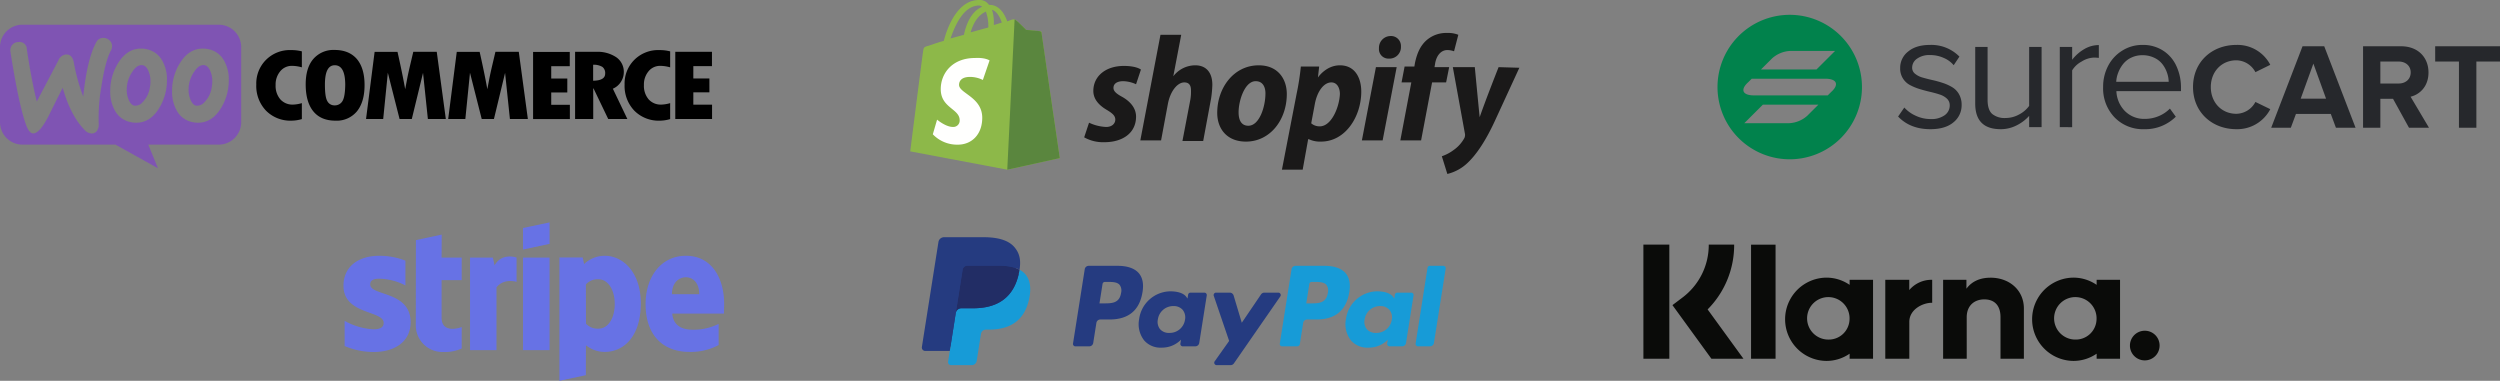 <svg xmlns="http://www.w3.org/2000/svg" width="923.812" height="140.711" viewBox="0 0 923.812 140.711"><rect x="0" y="0" width="923.812" height="140.711" fill="#808080" stroke="none"/><g transform="translate(-173 -1670)"><g transform="translate(173 1670)"><g transform="translate(0 9.131)"><path d="M80.822,0H8.272A8.274,8.274,0,0,0,0,8.308V36A8.3,8.3,0,0,0,8.309,44.31H42.67l15.705,8.745L54.8,44.31H80.822A8.3,8.3,0,0,0,89.13,36V8.308A8.3,8.3,0,0,0,80.822,0ZM6.742,6.413a2.933,2.933,0,0,0-2.3,1.13,3.254,3.254,0,0,0-.583,2.441q3.225,20.5,6.012,27.657c.729,1.749,1.567,2.587,2.551,2.514,1.53-.109,3.352-2.223,5.5-6.34q1.694-3.5,5.247-10.495,2.951,10.33,8.053,15.523a3.664,3.664,0,0,0,2.879,1.348,2.348,2.348,0,0,0,1.931-1.312,4.324,4.324,0,0,0,.437-2.4A67.863,67.863,0,0,1,37.5,22.592c.947-6.122,2.113-10.531,3.535-13.154A3.163,3.163,0,0,0,41.4,7.689a2.854,2.854,0,0,0-1.13-2.077,3.166,3.166,0,0,0-2.3-.729,2.8,2.8,0,0,0-2.4,1.6q-3.389,6.176-4.81,20.041a68.056,68.056,0,0,1-3.462-12.462c-.4-2.15-1.385-3.17-2.988-3.061a3.459,3.459,0,0,0-2.733,2.186l-7.98,15.2Q11.625,20.46,9.912,9.037A2.662,2.662,0,0,0,6.742,6.413ZM76.96,9.037a8.391,8.391,0,0,1,5.83,4.227,13.786,13.786,0,0,1,1.749,7.178A19.525,19.525,0,0,1,81.7,30.755C79.51,34.4,76.668,36.22,73.134,36.22A9.567,9.567,0,0,1,71.166,36a8.391,8.391,0,0,1-5.83-4.227,14.11,14.11,0,0,1-1.749-7.215,19.309,19.309,0,0,1,2.842-10.276c2.223-3.644,5.065-5.466,8.563-5.466A9.565,9.565,0,0,1,76.96,9.037ZM75.429,28.75A9.64,9.64,0,0,0,78.2,23.357a15.752,15.752,0,0,0,.255-2.7,9.248,9.248,0,0,0-.656-3.316c-.547-1.421-1.275-2.186-2.15-2.369-1.312-.255-2.587.474-3.789,2.259a11.781,11.781,0,0,0-1.931,4.336,12.664,12.664,0,0,0-.255,2.66,9.247,9.247,0,0,0,.656,3.316c.547,1.421,1.275,2.186,2.15,2.369A3.5,3.5,0,0,0,75.429,28.75ZM59.943,13.264a8.467,8.467,0,0,0-5.83-4.227,9.567,9.567,0,0,0-1.968-.219c-3.5,0-6.34,1.822-8.563,5.466A19.307,19.307,0,0,0,40.739,24.56a14.11,14.11,0,0,0,1.749,7.215A8.391,8.391,0,0,0,48.319,36a9.564,9.564,0,0,0,1.968.219c3.535,0,6.377-1.822,8.563-5.466a19.525,19.525,0,0,0,2.842-10.312A13.789,13.789,0,0,0,59.943,13.264ZM55.351,23.357a9.638,9.638,0,0,1-2.769,5.393,3.5,3.5,0,0,1-2.951,1.166c-.875-.182-1.6-.947-2.15-2.369a9.247,9.247,0,0,1-.656-3.316,12.664,12.664,0,0,1,.255-2.66,11.781,11.781,0,0,1,1.931-4.336c1.2-1.786,2.478-2.514,3.79-2.259.875.182,1.6.947,2.15,2.369a9.248,9.248,0,0,1,.656,3.316A12.776,12.776,0,0,1,55.351,23.357Z" transform="translate(0)" fill="#7f54b3" fill-rule="evenodd"></path><path d="M187.925,21.759a12.326,12.326,0,0,0-3.644,9.183,13.2,13.2,0,0,0,3.608,9.656,12.653,12.653,0,0,0,9.438,3.68,13.724,13.724,0,0,0,3.79-.583v-5.9a12.264,12.264,0,0,1-3.316.547,5.966,5.966,0,0,1-4.628-1.931,7.642,7.642,0,0,1-1.749-5.284,7.573,7.573,0,0,1,1.713-5.1,5.455,5.455,0,0,1,4.336-2,13.61,13.61,0,0,1,3.644.547v-5.9a15.221,15.221,0,0,0-3.972-.474A12.41,12.41,0,0,0,187.925,21.759Zm25.289-3.607a9.8,9.8,0,0,0-7.871,3.352c-1.895,2.223-2.806,5.357-2.806,9.365,0,4.336.947,7.652,2.806,9.948s4.591,3.462,8.162,3.462a9.686,9.686,0,0,0,7.98-3.462c1.858-2.3,2.806-5.539,2.806-9.693s-.947-7.361-2.842-9.62C219.518,19.281,216.785,18.151,213.214,18.151ZM216.092,37.1a3.236,3.236,0,0,1-2.879,1.531,2.93,2.93,0,0,1-2.66-1.531c-.619-1.02-.911-3.061-.911-6.158,0-4.773,1.2-7.142,3.644-7.142,2.551,0,3.862,2.4,3.862,7.251C217.113,34.039,216.748,36.079,216.092,37.1Zm26.2-18.256-1.312,5.575c-.328,1.421-.656,2.879-.947,4.373l-.729,3.863c-.692-3.863-1.64-8.454-2.842-13.81h-8.454l-3.17,24.815h6.34l1.713-17.09,4.336,17.09h4.519L245.9,26.605l1.786,17.053h6.632l-3.352-24.815Zm30.354,0-1.312,5.575c-.328,1.421-.656,2.879-.947,4.373l-.729,3.863c-.692-3.863-1.64-8.454-2.842-13.81h-8.454l-3.17,24.815h6.34l1.713-17.09,4.336,17.09H272.1l4.118-17.053L278,43.659h6.632l-3.352-24.815ZM293.27,33.857h5.94V28.719h-5.94V24.164h6.851V18.88H286.565V43.695h13.592V38.411H293.27Zm25.762-3.935a6.631,6.631,0,0,0,1.057-3.5,6.533,6.533,0,0,0-2.733-5.539,12.361,12.361,0,0,0-7.47-2.041h-7.8V43.659h6.7v-11.3h.109l5.429,11.3H321.4l-5.357-11.187A6.624,6.624,0,0,0,319.032,29.921Zm-10.276-.4v-5.9a6.13,6.13,0,0,1,3.425.8A2.835,2.835,0,0,1,313.2,26.9C313.2,28.609,311.708,29.484,308.757,29.52Zm15.267-7.761a12.329,12.329,0,0,0-3.643,9.183,13.2,13.2,0,0,0,3.608,9.656,12.651,12.651,0,0,0,9.438,3.68,13.709,13.709,0,0,0,3.789-.583v-5.9a12.251,12.251,0,0,1-3.316.547,5.966,5.966,0,0,1-4.627-1.931,7.639,7.639,0,0,1-1.749-5.284,7.573,7.573,0,0,1,1.711-5.1,5.455,5.455,0,0,1,4.336-2,13.607,13.607,0,0,1,3.644.547v-5.9a15.206,15.206,0,0,0-3.97-.474A12.471,12.471,0,0,0,324.023,21.759Zm21.756,16.58V33.82h5.938V28.682h-5.938V24.127h6.885V18.844H339.11V43.659H352.7V38.375h-6.923Z" transform="translate(-89.576 -8.823)" fill-rule="evenodd"></path></g><g transform="translate(634.661 5.478)"><path d="M26.691,53.382A26.691,26.691,0,1,0,0,26.691,26.691,26.691,0,0,0,26.691,53.382Zm.115-40.036a10.769,10.769,0,0,0-6.624,2.738l-4.116,4.106H36.581l6.86-6.844ZM33.166,37.3a10.769,10.769,0,0,1-6.624,2.738H9.906l6.86-6.844H37.282Zm6.668-13.688H12.643l-1.284,1.283c-3.041,2.738-2.139,4.876,2.12,4.876H40.743l1.285-1.283C45.039,25.766,44.093,23.611,39.834,23.611Z" fill="#01824c" fill-rule="evenodd"></path><path d="M310.845,52.623a13.756,13.756,0,0,1-12.519,7.4c-9.051,0-16.031-6.318-16.031-15.57,0-9.3,6.98-15.57,16.031-15.57a13.645,13.645,0,0,1,12.519,7.356l-5.494,2.708a8.123,8.123,0,0,0-7.025-4.378c-5.493,0-9.457,4.2-9.457,9.883s3.963,9.883,9.457,9.883a8.123,8.123,0,0,0,7.025-4.378Zm19.934-23.242,11.573,30.1H335.1l-1.892-5.1H320.332l-1.891,5.1h-7.25l11.573-30.1Zm-8.691,19.361h9.366l-4.683-12.952Zm47.4,10.741-6.8-11.463c3.242-.767,6.62-3.655,6.62-8.936,0-5.6-3.873-9.7-10.132-9.7h-14.05v30.1h6.394v-10.7H356.2l5.9,10.7ZM358.275,43.146H351.52V35.022h6.754c2.522,0,4.458,1.534,4.458,4.017C362.733,41.611,360.8,43.146,358.275,43.146ZM387,35.022v24.46h-6.439V35.022h-8.781V29.381h23.956v5.641Zm-211.387,17-2.3,3.327q4.481,4.675,11.92,4.676,5.5,0,8.514-2.518a8.042,8.042,0,0,0,3.047-6.444,7.77,7.77,0,0,0-1.016-4.046,7.008,7.008,0,0,0-2.629-2.607,17.536,17.536,0,0,0-3.555-1.558,39.072,39.072,0,0,0-3.914-1.049q-1.942-.45-3.555-.929a7.466,7.466,0,0,1-2.6-1.379,2.815,2.815,0,0,1-1.016-2.188A3.983,3.983,0,0,1,180.3,33.98a7.707,7.707,0,0,1,4.75-1.349,12.17,12.17,0,0,1,5.108,1.049,9.7,9.7,0,0,1,3.7,2.7l2.121-3.177a14.541,14.541,0,0,0-10.934-4.316q-5.109,0-8.037,2.458a7.584,7.584,0,0,0-2.928,6.084,6.843,6.843,0,0,0,3.645,6.294,19.782,19.782,0,0,0,3.555,1.469q1.972.6,3.914,1.049t3.555.989a6.784,6.784,0,0,1,2.629,1.528,3.256,3.256,0,0,1,1.016,2.428,4.393,4.393,0,0,1-1.882,3.686,8.372,8.372,0,0,1-5.169,1.408,12.9,12.9,0,0,1-5.527-1.229A12.649,12.649,0,0,1,175.608,52.022Zm26.2-22.388V50.553q0,9.47,9.411,9.471a12.841,12.841,0,0,0,5.885-1.409,15.352,15.352,0,0,0,4.631-3.507v4.166h4.6V29.634h-4.6V51.422A10.722,10.722,0,0,1,218,54.6a10.316,10.316,0,0,1-4.959,1.289,7.29,7.29,0,0,1-4.959-1.5q-1.7-1.528-1.7-5.245V29.634Zm31.251,29.641V29.634h4.571v4.735a15.37,15.37,0,0,1,4.451-3.926,10.469,10.469,0,0,1,5.408-1.5V33.68a16.546,16.546,0,0,0-1.763-.12,9.144,9.144,0,0,0-4.6,1.469,9.013,9.013,0,0,0-3.5,3.267v20.98ZM250.93,36.617a16.538,16.538,0,0,0-1.852,7.792,15.451,15.451,0,0,0,4.242,11.269,14.538,14.538,0,0,0,10.875,4.346,16.063,16.063,0,0,0,11.741-4.616l-2.181-3a12.4,12.4,0,0,1-4.213,2.817,12.922,12.922,0,0,1-4.989.989,9.974,9.974,0,0,1-7.469-2.937,11.146,11.146,0,0,1-3.107-7.313h23.87V44.8a18.76,18.76,0,0,0-1.673-8.062,13.291,13.291,0,0,0-4.9-5.724,13.611,13.611,0,0,0-7.618-2.128,13.823,13.823,0,0,0-7.5,2.1A14.378,14.378,0,0,0,250.93,36.617Zm22.376,5.9H253.917a10.848,10.848,0,0,1,.747-3.417,12.013,12.013,0,0,1,1.793-3.147,8.534,8.534,0,0,1,3.017-2.368,9.315,9.315,0,0,1,4.122-.9,9.785,9.785,0,0,1,4.332.929,8.146,8.146,0,0,1,3.047,2.368,10.757,10.757,0,0,1,1.7,3.147A10.592,10.592,0,0,1,273.306,42.521Z" transform="translate(-106.581 -17.763)" fill="#26282c" fill-rule="evenodd"></path></g><g transform="translate(336.352 0)"><path d="M25.485,2.132c.451,0,.677.226,1.128.451-2.706,1.128-5.413,4.06-6.766,10.375l-4.962,1.353C16.464,9.8,19.622,2.132,25.485,2.132Zm2.481,2.255a15.727,15.727,0,0,1,.9,5.413v.451l-6.541,1.8C23.681,7.319,25.937,5.289,27.966,4.387Zm5.864,4.06-2.932.9V8.672a15.5,15.5,0,0,0-.677-4.962C31.8,4.162,33.154,6.192,33.83,8.447Zm14.66,3.609a.485.485,0,0,0-.451-.451c-.451,0-5.187-.451-5.187-.451S39.469,7.77,39.018,7.545c-.451-.451-1.128-.226-1.353-.226,0,0-.677.226-1.8.677C34.732,4.838,32.7,1.906,29.32,1.906h-.226A3.988,3.988,0,0,0,25.711.1C17.592-.123,13.758,10.026,12.4,15.213c-1.8.451-3.609,1.128-5.638,1.8-1.8.451-1.8.677-2.03,2.255C4.511,20.4,0,56.035,0,56.035L35.86,62.8l19.4-4.285S48.49,12.506,48.49,12.055Z" transform="translate(0 -0.098)" fill="#8db849"></path><path d="M27.853,7.585c-.226,0-4.962-.451-4.962-.451s-3.383-3.383-3.834-3.609c-.226-.226-.226-.226-.451-.226L15.9,58.782,35.3,54.5S28.53,8.487,28.53,8.036c0-.226-.451-.451-.677-.451" transform="translate(19.96 3.921)" fill="#5a863e"></path><path d="M24.675,10.519l-2.481,7.217a10.694,10.694,0,0,0-4.736-1.128c-3.834,0-4.06,2.255-4.06,2.932,0,3.157,8.57,4.511,8.57,12.179,0,6.089-3.834,9.924-9.021,9.924A12.4,12.4,0,0,1,3.7,37.808L5.279,32.4S8.436,35.1,11.143,35.1a2.354,2.354,0,0,0,2.481-2.481c0-4.285-6.992-4.511-6.992-11.5,0-5.864,4.285-11.5,12.63-11.5,3.834-.226,5.413.9,5.413.9" transform="translate(4.645 11.813)" fill="#fffffe"></path><path d="M42.258,28.956c-2.03-1.128-2.932-2.03-2.932-3.157,0-1.579,1.353-2.481,3.609-2.481a11.992,11.992,0,0,1,4.736,1.128l1.8-5.413S47.9,17.679,43.16,17.679c-6.766,0-11.277,3.834-11.277,9.247,0,3.157,2.255,5.413,4.962,6.992C39.1,35.271,40,36.173,40,37.526s-1.128,2.706-3.383,2.706A16.33,16.33,0,0,1,30.3,38.654l-1.8,5.413a14.274,14.274,0,0,0,7.443,1.8c6.766,0,11.728-3.383,11.728-9.472,0-3.383-2.481-5.864-5.413-7.443m27.29-11.5a10.255,10.255,0,0,0-8.119,4.06h0L64.36,6.177H56.692L49.249,45.194h7.668L59.4,31.888c.9-4.962,3.609-8.119,6.089-8.119,1.8,0,2.481,1.128,2.481,2.932a17.07,17.07,0,0,1-.226,3.383L64.811,45.42h7.668l2.932-15.787a40.506,40.506,0,0,0,.451-4.962c0-4.511-2.255-7.217-6.315-7.217M89.169,39.781c-2.706,0-3.609-2.255-3.609-4.962,0-4.285,2.255-11.5,6.315-11.5,2.706,0,3.609,2.255,3.609,4.511C95.484,32.79,93.229,39.781,89.169,39.781ZM93,17.453c-9.247,0-15.336,8.345-15.336,17.592,0,5.864,3.609,10.6,10.6,10.6,9.021,0,15.111-8.119,15.111-17.592C103.378,22.641,100.22,17.453,93,17.453Zm22.553,22.554a4.668,4.668,0,0,1-3.157-1.128l1.353-7.217c.9-4.736,3.383-7.894,6.089-7.894,2.255,0,3.158,2.255,3.158,4.285C122.774,33.015,119.842,40.007,115.557,40.007ZM123,17.453c-5.187,0-8.119,4.511-8.119,4.511h0l.451-4.06h-6.766a93.369,93.369,0,0,1-1.579,10.149L101.573,56.02h7.668l2.03-11.277h.226a9.739,9.739,0,0,0,4.511.9c9.021,0,14.885-9.247,14.885-18.494C130.893,22.19,128.638,17.453,123,17.453ZM141.719,6.628a4.336,4.336,0,0,0-4.285,4.511,3.5,3.5,0,0,0,3.609,3.834h0a4.258,4.258,0,0,0,4.511-4.511,3.671,3.671,0,0,0-3.834-3.834m-10.6,38.567h7.668l5.187-27.064h-7.668ZM163.37,18.13h-5.413l.226-1.353c.451-2.706,2.03-4.962,4.511-4.962a7.445,7.445,0,0,1,2.481.451l1.579-6.089a9.821,9.821,0,0,0-4.06-.677,11.015,11.015,0,0,0-7.443,2.481c-2.706,2.255-3.834,5.413-4.511,8.57l-.226,1.353h-3.609l-1.128,5.864h3.609l-4.06,21.426H153l4.06-21.426h5.187Zm18.268,0s-4.736,11.953-6.992,18.494h0c-.226-2.03-1.8-18.494-1.8-18.494h-8.119l4.511,24.809a2.86,2.86,0,0,1-.226,1.353,13.025,13.025,0,0,1-4.06,4.511,15.825,15.825,0,0,1-4.285,2.255l2.03,6.541a16.368,16.368,0,0,0,7.443-4.06c3.383-3.157,6.766-8.345,9.924-15.111l9.247-20.073Z" transform="translate(35.778 6.683)" fill="#1a1919"></path></g></g><g transform="translate(299.919 1752.178)"><path d="M159.463,43.39c0-10-4.844-17.9-14.109-17.9-9.3,0-14.928,7.894-14.928,17.819,0,11.763,6.643,17.7,16.177,17.7a21.779,21.779,0,0,0,10.824-2.54V50.657a20.738,20.738,0,0,1-9.573,2.149c-3.791,0-7.151-1.329-7.581-5.939H159.38c0-.51.078-2.54.078-3.478Zm-19.288-3.711c0-4.416,2.7-6.252,5.159-6.252,2.383,0,4.924,1.836,4.924,6.252ZM115.363,25.494a11.042,11.042,0,0,0-7.659,3.048l-.51-2.422H98.581V71.683l9.769-2.07.039-11.059a11,11,0,0,0,6.918,2.461c6.995,0,13.364-5.609,13.364-18.015-.039-11.333-6.487-17.508-13.327-17.508Zm-2.346,26.925a5.851,5.851,0,0,1-4.612-1.836l-.039-14.5a5.814,5.814,0,0,1,4.651-1.914c3.556,0,6.017,3.986,6.017,9.1C119.035,48.51,116.613,52.419,113.018,52.419ZM85.14,23.189l9.808-2.108V13.15L85.14,15.22Zm0,2.97h9.808V60.351H85.14Zm-10.513,2.89L74,26.159H65.56v34.2h9.769V37.179c2.3-3.009,6.213-2.461,7.425-2.031V26.16c-1.251-.469-5.822-1.329-8.129,2.89ZM55.089,17.66l-9.534,2.035-.039,31.3A9.819,9.819,0,0,0,55.637,61.037a15.061,15.061,0,0,0,6.838-1.292V51.812c-1.251.51-7.425,2.3-7.425-3.478V34.483h7.425V26.159H55.047ZM28.674,36.065c0-1.525,1.251-2.108,3.321-2.108a21.843,21.843,0,0,1,9.689,2.5V27.293A25.719,25.719,0,0,0,32,25.5c-7.933,0-13.208,4.142-13.208,11.059,0,10.785,14.85,9.065,14.85,13.718,0,1.8-1.564,2.383-3.752,2.383a24.315,24.315,0,0,1-10.668-3.128v9.3a27.048,27.048,0,0,0,10.668,2.21c8.129,0,13.718-4.025,13.718-11.02-.039-11.644-14.928-9.573-14.928-13.95Z" transform="translate(-18.788 -13.15)" fill="#6772e5" fill-rule="evenodd"></path><g transform="translate(213.722 5.478)"><path d="M52.187,6.749H41.475A1.488,1.488,0,0,0,40,8.005l-4.333,27.47a.892.892,0,0,0,.883,1.031h5.114a1.488,1.488,0,0,0,1.471-1.258l1.169-7.409a1.487,1.487,0,0,1,1.469-1.258h3.391c7.057,0,11.129-3.415,12.193-10.182.479-2.96.02-5.287-1.366-6.916C58.473,7.7,55.773,6.749,52.187,6.749Zm1.236,10.033c-.586,3.844-3.523,3.844-6.363,3.844H45.444l1.134-7.179a.892.892,0,0,1,.882-.753H48.2c1.934,0,3.759,0,4.7,1.1A3.57,3.57,0,0,1,53.423,16.782Z" transform="translate(20.197 3.823)" fill="#253b80"></path><path d="M75.427,13.249H70.3a.894.894,0,0,0-.882.753l-.227,1.435-.359-.52c-1.111-1.612-3.587-2.151-6.059-2.151A11.8,11.8,0,0,0,51.317,23.083a9.683,9.683,0,0,0,1.911,7.881,8.027,8.027,0,0,0,6.461,2.61,9.815,9.815,0,0,0,7.1-2.937l-.229,1.425a.892.892,0,0,0,.88,1.034h4.621a1.488,1.488,0,0,0,1.471-1.258L76.306,14.28A.889.889,0,0,0,75.427,13.249Zm-7.151,9.984a5.717,5.717,0,0,1-5.788,4.9,4.327,4.327,0,0,1-3.444-1.383,4.361,4.361,0,0,1-.805-3.6,5.742,5.742,0,0,1,5.749-4.937,4.328,4.328,0,0,1,3.421,1.4A4.44,4.44,0,0,1,68.277,23.234Z" transform="translate(28.979 7.231)" fill="#253b80"></path><path d="M92.738,13.075H87.583a1.494,1.494,0,0,0-1.233.653L79.241,24.2,76.227,14.137A1.493,1.493,0,0,0,74.8,13.075H69.733a.893.893,0,0,0-.847,1.181l5.678,16.663-5.338,7.536a.893.893,0,0,0,.728,1.41H75.1a1.486,1.486,0,0,0,1.223-.639L93.471,14.477A.892.892,0,0,0,92.738,13.075Z" transform="translate(38.989 7.406)" fill="#253b80"></path><path d="M100.968,6.749H90.254a1.488,1.488,0,0,0-1.469,1.256l-4.333,27.47a.891.891,0,0,0,.88,1.031h5.5a1.042,1.042,0,0,0,1.028-.88l1.23-7.787a1.487,1.487,0,0,1,1.469-1.258h3.39c7.058,0,11.129-3.415,12.194-10.182.481-2.96.019-5.287-1.367-6.916C107.252,7.7,104.554,6.749,100.968,6.749ZM102.2,16.782c-.584,3.844-3.521,3.844-6.363,3.844H94.226l1.136-7.179a.89.89,0,0,1,.88-.753h.741c1.933,0,3.759,0,4.7,1.1A3.57,3.57,0,0,1,102.2,16.782Z" transform="translate(47.826 3.823)" fill="#179bd7"></path><path d="M124.2,13.249h-5.127a.888.888,0,0,0-.88.753l-.227,1.435-.36-.52c-1.111-1.612-3.585-2.151-6.057-2.151A11.8,11.8,0,0,0,100.1,23.083a9.688,9.688,0,0,0,1.909,7.881,8.031,8.031,0,0,0,6.461,2.61,9.815,9.815,0,0,0,7.1-2.937l-.229,1.425a.893.893,0,0,0,.883,1.034h4.619a1.488,1.488,0,0,0,1.469-1.258L125.09,14.28A.894.894,0,0,0,124.2,13.249Zm-7.151,9.984a5.715,5.715,0,0,1-5.788,4.9,4.331,4.331,0,0,1-3.444-1.383,4.372,4.372,0,0,1-.805-3.6,5.744,5.744,0,0,1,5.749-4.937,4.328,4.328,0,0,1,3.421,1.4A4.418,4.418,0,0,1,117.054,23.234Z" transform="translate(56.61 7.231)" fill="#179bd7"></path><path d="M120.889,7.5l-4.4,27.973a.891.891,0,0,0,.88,1.031h4.42a1.486,1.486,0,0,0,1.471-1.258L127.6,7.78a.893.893,0,0,0-.88-1.032h-4.95A.9.9,0,0,0,120.889,7.5Z" transform="translate(65.973 3.822)" fill="#179bd7"></path><path d="M10.78,45.087l.819-5.2-1.825-.042H1.061l6.056-38.4a.507.507,0,0,1,.169-.3.494.494,0,0,1,.323-.119H22.3c4.878,0,8.244,1.015,10,3.018a6.882,6.882,0,0,1,1.6,3,10.841,10.841,0,0,1,.011,4.142l-.019.121v1.059l.824.467A5.78,5.78,0,0,1,36.389,14.1a5.922,5.922,0,0,1,1.353,3.036,12.841,12.841,0,0,1-.193,4.4,15.511,15.511,0,0,1-1.8,4.986,10.255,10.255,0,0,1-2.859,3.133,11.6,11.6,0,0,1-3.85,1.737,19.2,19.2,0,0,1-4.812.556H23.081a3.439,3.439,0,0,0-3.4,2.9l-.086.468L18.147,44.5l-.066.337a.29.29,0,0,1-.091.2.242.242,0,0,1-.15.055H10.78Z" transform="translate(0.601 0.58)" fill="#253b80"></path><path d="M32.6,7.667h0q-.066.421-.15.862c-1.938,9.948-8.567,13.385-17.033,13.385H11.1a2.093,2.093,0,0,0-2.069,1.773h0l-2.207,14L6.2,41.651a1.1,1.1,0,0,0,1.089,1.275h7.646a1.84,1.84,0,0,0,1.817-1.551l.075-.388,1.44-9.135.092-.5A1.839,1.839,0,0,1,20.177,29.8h1.143c7.407,0,13.206-3.007,14.9-11.71.708-3.636.341-6.671-1.532-8.806A7.31,7.31,0,0,0,32.6,7.667Z" transform="translate(3.505 4.343)" fill="#179bd7"></path><path d="M29.541,7.4q-.444-.129-.915-.235t-.97-.183a23.941,23.941,0,0,0-3.8-.277H12.341a1.836,1.836,0,0,0-1.815,1.554L8.075,23.778l-.07.453a2.093,2.093,0,0,1,2.069-1.773h4.311c8.466,0,15.1-3.438,17.033-13.385.058-.294.107-.581.15-.862a10.328,10.328,0,0,0-1.593-.672C29.834,7.492,29.689,7.446,29.541,7.4Z" transform="translate(4.534 3.799)" fill="#222d65"></path><path d="M15.059,12.06a1.837,1.837,0,0,1,1.815-1.552H28.391a23.941,23.941,0,0,1,3.8.277q.5.08.97.183t.915.235c.147.044.293.089.435.135a10.484,10.484,0,0,1,1.593.672c.576-3.676,0-6.179-1.992-8.446C31.92,1.068,27.965,0,22.9,0H8.211A2.1,2.1,0,0,0,6.136,1.775L.016,40.566a1.262,1.262,0,0,0,1.245,1.46h9.071l2.278-14.45Z" transform="translate(0)" fill="#253b80"></path></g><g transform="translate(480.353 8.218)"><path d="M263.635,181.572a5.48,5.48,0,1,0,5.431,5.48A5.455,5.455,0,0,0,263.635,181.572Zm-17.866-4.237a7.847,7.847,0,1,0-7.839,7.5A7.676,7.676,0,0,0,245.768,177.335Zm.029-14.58h8.652v29.16H245.8v-1.864a15.074,15.074,0,0,1-8.577,2.671,15.387,15.387,0,0,1,0-30.773,15.07,15.07,0,0,1,8.577,2.671v-1.865Zm-69.239,3.8v-3.8H167.7v29.159h8.878V178.3c0-4.593,4.934-7.062,8.357-7.062.035,0,.068,0,.1,0v-8.485a10.75,10.75,0,0,0-8.48,3.8Zm-22.066,10.782a7.847,7.847,0,1,0-7.84,7.5A7.676,7.676,0,0,0,154.493,177.336Zm.029-14.58h8.652v29.16h-8.652v-1.864a15.073,15.073,0,0,1-8.576,2.671,15.387,15.387,0,0,1,0-30.773,15.069,15.069,0,0,1,8.576,2.671v-1.865Zm52.077-.784c-3.456,0-6.727,1.083-8.914,4.07v-3.284h-8.615v29.158h8.721V176.591c0-4.434,2.947-6.605,6.495-6.605,3.8,0,5.989,2.292,5.989,6.545v15.384h8.642V173.372c0-6.786-5.347-11.4-12.317-11.4Zm-88.5,29.944h9.056V149.761h-9.056Zm-39.78.012H87.9V149.753H78.313Zm33.539-42.173a33.7,33.7,0,0,1-9.809,23.937L115.3,191.928H103.455L89.05,172.107l3.718-2.809a24.291,24.291,0,0,0,9.7-19.544h9.384Z" transform="translate(-78.313 -149.753)" fill="#0a0b09" fill-rule="evenodd"></path></g></g></g></svg>